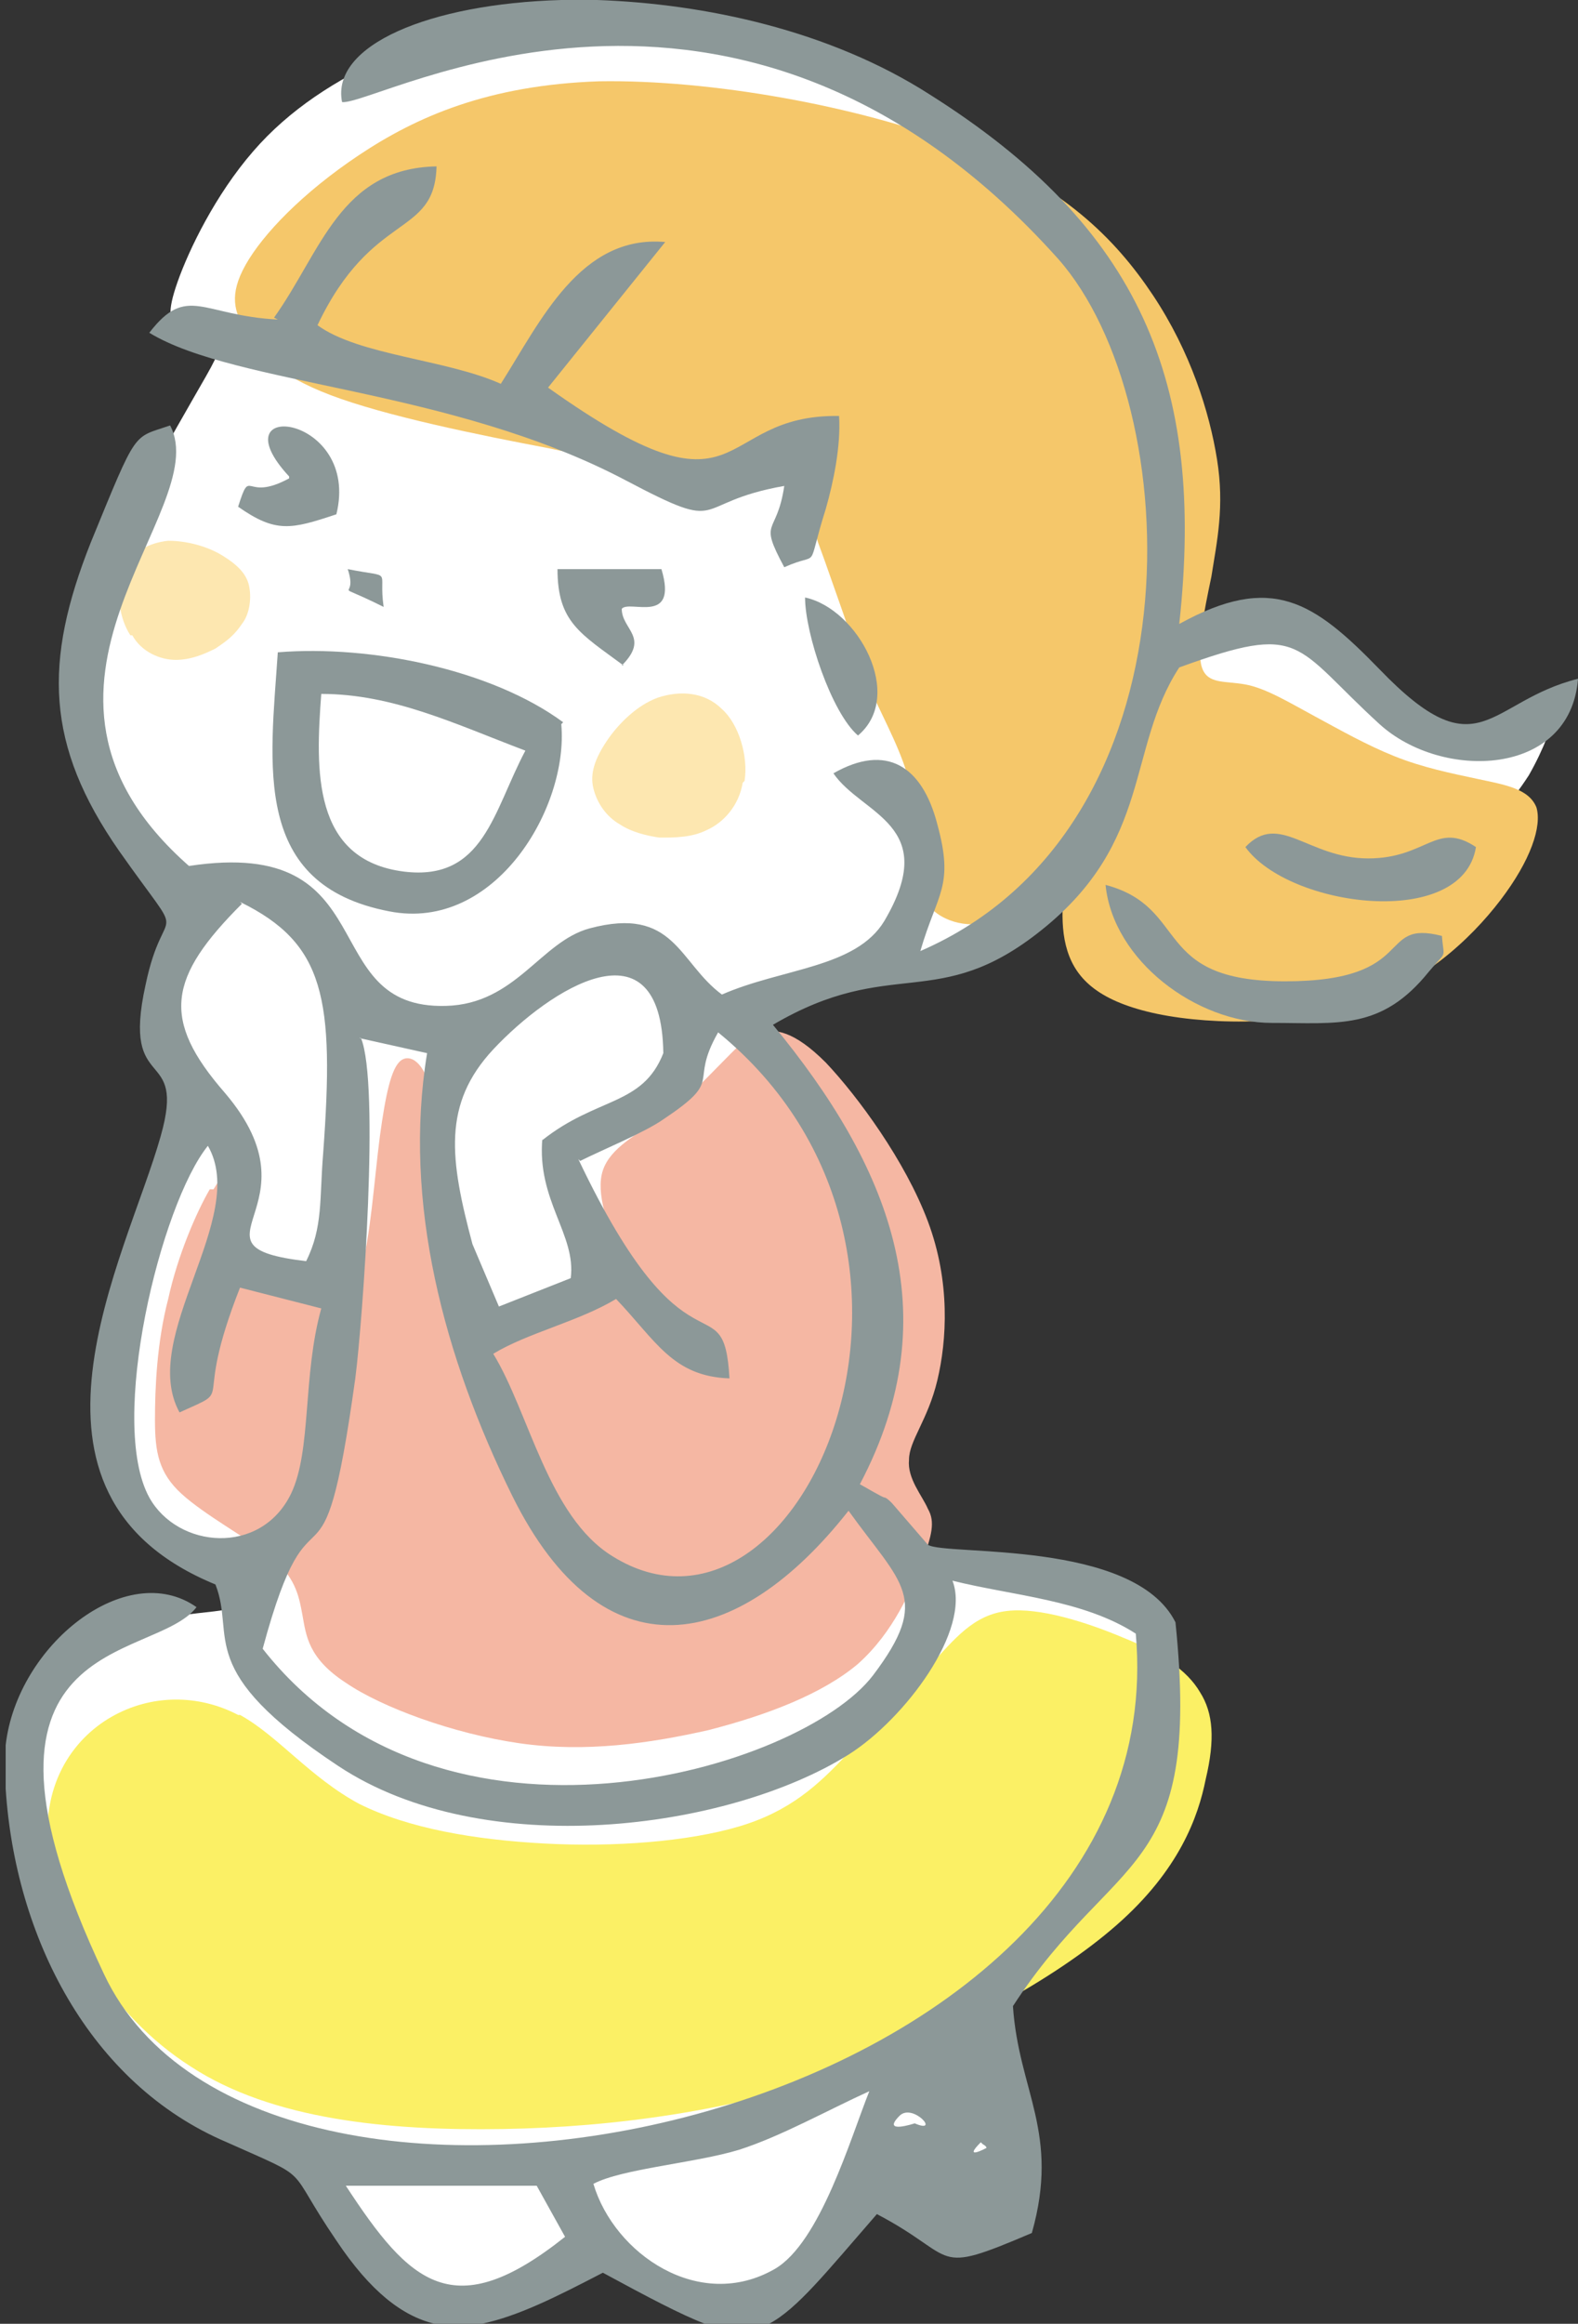 <?xml version="1.0" encoding="UTF-8"?>
<svg id="_レイヤー_1" xmlns="http://www.w3.org/2000/svg" version="1.1" viewBox="0 0 83.5 122.9">
  <rect x="0" y="0" width="83.5" height="122.9" fill="#333333" stroke="none"/>
  <!-- Generator: Adobe Illustrator 29.1.0, SVG Export Plug-In . SVG Version: 2.1.0 Build 142)  -->
  <defs>
    <style>
      .st0 {
        fill: #8c9898;
      }

      .st0, .st1, .st2, .st3, .st4, .st5 {
        fill-rule: evenodd;
      }

      .st1 {
        fill: #fde7b0;
      }

      .st2 {
        fill: #fff;
      }

      .st3 {
        fill: #fbf065;
      }

      .st4 {
        fill: #f5b7a3;
      }

      .st5 {
        fill: #f5c76a;
      }
    </style>
  </defs>
  <path class="st2" d="M5.2,31c.5-1.2,1.3-3.1,2.4-5.2,1.1-2.1,2.5-4.5,3.3-5.9.8-1.4.8-1.7.7-1.9-.1-.2-.5-.3-1-.4-.4,0-.9-.2-1.2-.4-.4-.2-.6-.6,0-2.3.6-1.7,2-4.6,4-6.9,1.9-2.2,4.4-3.8,7.1-5,2.7-1.2,5.7-2.1,9.1-2.2,3.4,0,7.3.8,10.9,1.9,3.7,1.1,7.1,2.3,9.6,3.9,2.5,1.6,4,3.4,5.6,5.4,1.6,2,3.1,4.1,4.1,6.3,1,2.2,1.4,4.6,1.5,7,.1,2.4,0,4.9,0,6.4-.1,1.5-.2,2.1,0,2.2.1,0,.5-.3,1.9-.7,1.4-.3,3.8-.6,5.3-.3,1.5.3,2.2,1,2.9,1.8.8.8,1.7,1.8,2.5,2.5.8.7,1.4,1.1,2.3,1.3.9.3,1.9.4,2.9.2,1-.2,1.9-.7,2.5-1.1.6-.4.8-.5.7,0-.1.6-.6,2-1.4,3.4-.9,1.4-2.1,2.7-2.7,4-.6,1.3-.5,2.6-1,3.6-.6,1-1.8,1.9-2.9,2.6-1.2.8-2.3,1.5-3.9,1.7-1.6.2-3.6-.2-5.2-.9-1.6-.7-2.8-1.6-4.1-2.7-1.3-1.1-2.7-2.5-3.5-3-.8-.6-.9-.4-1.6.4-.7.7-1.8,2-3.3,2.8-1.4.8-3.1,1.2-4.2,1.3-1.1.2-1.7.1-2.2.2-.5,0-1,.3-1.7.5-.8.2-1.9.4-2.7.8-.8.3-1.3.8-1.5,1.2-.3.4-.3.8-.2,1.1,0,.3.3.5.8,1.2.6.7,1.6,1.9,2.5,3.5.9,1.6,1.7,3.6,2.3,5.3.5,1.6.7,2.9.6,4.6,0,1.7-.3,3.9-.4,5.4-.1,1.5-.2,2.4,0,3.1.1.7.4,1.2.7,1.9.4.6.8,1.4,1.5,1.8.7.5,1.7.6,3.2,1,1.5.3,3.5.8,5.1,1.3,1.7.5,3,1.2,3.8,1.7.8.5.9.9,1,1.8,0,.8.1,2.1,0,3.8,0,1.6-.2,3.7-1,5.6-.8,1.9-2.2,3.7-3.5,5-1.4,1.4-2.7,2.3-3.5,2.9-.7.7-.9,1-.6,1.7.2.7.8,1.6,1.2,3.1.3,1.5.4,3.5.3,4.9-.1,1.4-.4,2.2-.7,2.7-.3.5-.8.7-1.4.7-.6,0-1.5,0-2.3-.4-.8-.3-1.4-.8-1.9-1.2-.5-.4-.8-.6-1.2-.5-.3,0-.6.4-1.1,1-.5.6-1.1,1.5-1.8,2.3-.7.8-1.5,1.5-2.3,2-.8.5-1.6.7-2.4.8-.9,0-1.8,0-2.8-.4-1-.3-1.9-1-2.5-1.4-.6-.5-.9-.7-1.3-.8-.4,0-.8,0-1.4.3-.6.3-1.4.7-2.5,1.1-1.1.4-2.6.9-3.7,1.1-1.1.1-1.9,0-2.5-.3-.6-.2-1-.5-1.8-1.2-.8-.7-2.1-1.7-2.8-2.9-.8-1.1-1.1-2.4-1.5-3-.4-.7-.7-.8-1.6-1.1-.9-.3-2.2-.8-3.6-1.6-1.3-.8-2.6-1.8-3.8-2.9-1.1-1.2-2.1-2.6-2.8-4.2-.8-1.6-1.4-3.4-1.9-5.3-.5-1.9-.8-3.8-1.2-5.2-.3-1.4-.6-2.3-.2-3.3.4-1,1.6-2.1,2.9-2.9,1.3-.9,2.8-1.6,4.2-1.9,1.5-.4,2.9-.4,3.8-.6.9-.2,1.2-.5,1.4-.9.2-.4.3-.7,0-1-.2-.3-.8-.5-1.5-.7-.8-.2-1.7-.5-2.6-1-.8-.5-1.5-1.2-1.9-1.7-.4-.6-.6-1-1-1.9-.4-.9-.9-2.2-.7-4.5.2-2.3,1.2-5.5,2-7.8.8-2.3,1.3-3.8,1.8-4.9.5-1.1.8-2,.7-2.8,0-.8-.6-1.4-1-2.2-.4-.8-.5-1.7-.4-2.6,0-.9.4-1.8.7-2.6.3-.8.7-1.4.6-2.1-.1-.7-.7-1.4-1.4-2.4-.7-1-1.6-2.3-2.4-3.9-.7-1.7-1.3-3.7-1.5-5.3-.2-1.6-.1-2.7,0-3.6.1-.8.2-1.3.7-2.5h0Z"/>
  <path class="st3" d="M12.6,90.7c-2.1-1.1-4.6-1.1-6.7.1-2.1,1.2-3.8,3.7-3.3,7.3.5,3.6,3.1,8.4,7.5,11.2,4.3,2.8,10.4,3.4,16.5,3.3,6.1-.1,12.1-1,17.9-2.9,5.8-2,11.3-5,14.6-7.9,3.3-2.9,4.3-5.7,4.7-7.7.5-2.1.4-3.5-.3-4.6-.7-1.2-2.1-2.1-4.1-2.9-1.9-.8-4.4-1.6-6.1-1.4-1.8.2-2.8,1.5-4.1,2.9-1.3,1.5-2.9,3.1-4.4,4.7-1.5,1.6-3,3-5.7,3.8-2.7.8-6.6,1.1-10.3.9-3.7-.2-7.2-.8-9.8-2.1-2.6-1.4-4.3-3.6-6.3-4.7h0Z"/>
  <path class="st4" d="M11.1,62.9c-.7,1.2-1.7,3.5-2.2,5.8-.6,2.3-.7,4.7-.7,6.4s.2,2.8,1.4,3.9c1.2,1.1,3.4,2.3,4.7,3.3,1.3,1.1,1.5,2,1.7,3.1.2,1.1.3,2.3,2.3,3.6,1.9,1.3,5.7,2.7,9.2,3.2,3.5.5,6.9,0,10-.7,3.1-.8,6-1.9,7.9-3.5,1.9-1.7,2.8-3.9,3.4-5.4.5-1.4.7-2.1.3-2.8-.3-.7-1.1-1.6-1-2.6,0-1,1-2.1,1.5-4.2.5-2.1.7-5.2-.5-8.4-1.2-3.2-3.7-6.6-5.4-8.4-1.7-1.7-2.7-1.8-3.5-1.6-.8.3-1.3.9-2.1,1.7-.8.8-1.8,1.9-3.1,2.8-1.3.9-2.7,1.6-3.1,2.8-.4,1.2.3,3,.8,4.2.5,1.2.7,2-.2,2.6-.9.6-3.1,1.1-4.6,1.3-1.5.3-2.4.3-3.1-.6-.8-.9-1.5-2.8-1.7-5.1-.2-2.3,0-4.9-.3-6.5-.3-1.6-1.1-2.1-1.6-1.7-.5.4-.8,1.8-1.1,4-.3,2.3-.5,5.4-1,7-.5,1.6-1.2,1.7-2.4,1.4-1.1-.4-2.7-1.2-3.4-2.4-.7-1.2-.7-2.8-.8-3.6-.1-.8-.5-.8-1.2.4h0Z"/>
  <path class="st5" d="M37.1,25.1c-1.8-.1-4.3-.6-8.1-1.4-3.7-.7-8.6-1.7-11.5-2.8-2.9-1.1-3.9-2.3-4.5-3.4-.6-1-.9-1.9,0-3.5.9-1.6,3-3.8,6-5.8,3-2,6.8-3.7,12.7-3.9,5.9-.1,13.7,1.3,19.1,3.4,5.4,2.1,8.2,4.9,10.2,7.9,2,3,3,6.2,3.4,8.7.4,2.5,0,4.3-.3,6.2-.4,1.9-.8,3.9-.5,4.8.3.9,1.2.7,2.3.9,1.1.2,2.4,1,3.7,1.7,1.3.7,2.7,1.5,4.2,2.1,1.5.6,3,.9,4.4,1.2,1.4.3,2.7.5,3.1,1.5.3,1-.3,2.8-1.9,4.9-1.6,2.1-4.2,4.5-7.7,5.6-3.6,1.1-8.2,1-11,.3-2.8-.7-3.9-1.9-4.3-3.5-.4-1.6,0-3.5,0-4.1,0-.6-.4.1-1.1.9-.7.8-1.8,1.7-3.1,2-1.3.3-2.8-.2-3.4-1.4-.6-1.3-.3-3.4-.5-5.2-.3-1.8-1.1-3.3-1.9-5-.8-1.7-1.4-3.7-1.9-5.1-.5-1.4-.8-2.3-1.1-3.1-.3-.8-.5-1.5-.3-2.2.2-.7.7-1.5.4-1.9-.3-.4-1.4-.3-2.5-.2-1.1.2-2.1.4-3.9.3h0Z"/>
  <path class="st1" d="M6.9,33.6c-.6-.9-.8-2.4-.4-3.4.4-1,1.4-1.5,2.4-1.6,1,0,2.1.3,2.9.8.8.5,1.3,1,1.4,1.7.1.6,0,1.4-.4,1.9-.4.6-.8.9-1.4,1.3-.6.3-1.3.6-2.1.6-.8,0-1.8-.4-2.3-1.3h0Z"/>
  <path class="st1" d="M39.4,41.3c.2-1.3-.3-3-1.2-3.8-.9-.9-2.2-1-3.4-.6-1.1.4-2.1,1.4-2.7,2.3-.6.9-.9,1.7-.7,2.5.2.8.7,1.5,1.4,1.9.6.4,1.4.6,2.1.7.8,0,1.7,0,2.5-.4.9-.4,1.7-1.3,1.9-2.5h0Z"/>
  <path class="st0" d="M18.3,115.6h10.1s1.5,2.7,1.5,2.7c-5.9,4.7-8.2,2.5-11.6-2.7h0ZM29.6,0h2c5.7.2,12.3,1.6,17.6,5,11.1,7,14.6,15.2,13.2,28,4.9-2.7,7.1-1.2,10.6,2.4,5.3,5.5,5.7,1.7,10.5.5-.4,5.2-7.2,5.4-10.5,2.4-4.6-4.2-4-5.4-10.6-3-2.8,4.3-1.4,9.2-7.3,13.9-5.5,4.4-7.9,1.3-14.2,5,6.1,7.4,9.4,15.2,4.6,24.3.2.1,1.2.7,1.3.7.1,0,.3.2.4.3l1.9,2.2c.9.6,10.9-.3,13.1,4.1,1.4,13.6-3.2,12-8.6,20.3.3,4.5,2.5,6.7,1,12-5.4,2.3-3.8,1.3-8.2-1-2.7,3.1-4.2,5-5.7,5.8h-3.4c-1.3-.5-3-1.4-5.4-2.7-2.5,1.3-4.5,2.3-6.4,2.7h-2.5c-1.7-.4-3.4-1.7-5.2-4.4-2.8-4.1-1.1-3.1-5.8-5.2-7.3-3.1-11.2-10.9-11.7-18.7v-2.3c.6-5.3,6.4-9.9,10.1-7.3-2.3,3-13.5,1.2-4.9,19.4,8.4,17.9,56.9,7.9,54.6-18-2.8-1.8-6.5-2-9.7-2.8,1,2.6-2.5,7.3-5.5,9.2-6.4,4-19.3,5.7-27,.6-7.7-5.1-5.4-6.8-6.5-9.6-11.7-4.8-4.7-17.3-2.9-23.7,1.4-4.9-2.1-2.1-.8-8,1-4.8,2.4-1.7-1.4-7.1-3.9-5.6-4-10-1.5-16.3,2.5-6.1,2.2-5.5,4.2-6.2,2.4,4.5-9.8,13.8,1,23.3,10.5-1.6,6.6,7.6,13.6,7.4,3.7-.1,5-3.4,7.6-4.1,4.5-1.2,4.7,1.8,7,3.5,3.2-1.4,7.1-1.4,8.6-3.9,3-5.1-1.2-5.6-2.7-7.8,2.8-1.6,4.7-.4,5.5,2.7.9,3.3,0,3.6-.9,6.7,15-6.5,14.1-28.9,7.3-36.6C38.9-5.4,20,5.6,18.1,5.4c-.6-3,4.6-5.2,11.6-5.4h0ZM52,113.4c0,0,.2.1.2.2s0,0,0,0c0,0-1.3.7-.3-.3h0ZM31.4,115.5c1.5-.8,5.4-1.1,7.7-1.8,2.2-.7,4.7-2.1,6.9-3.1-1,2.5-2.6,8-5,9.4-4,2.3-8.5-.8-9.6-4.5h0ZM47.6,111.9c.7-.7,2.2,1,.8.4,0,0-1.8.6-.8-.4h0ZM9.5,74.7c3.1-1.4.6,0,3.2-6.6l4.3,1.1c-1,3.6-.5,7.5-1.6,9.8-1.6,3.3-6,2.9-7.5.2-2.2-4,.6-15.5,3.1-18.6,2.2,3.8-3.7,10.1-1.5,14.1h0ZM30.7,61.4c1.2-.6,3.4-1.5,4.4-2.2,3.3-2.2,1.3-1.8,2.9-4.6,14.2,11.6,4.3,33.9-5.6,27.7-3.4-2.1-4.4-7.6-6.3-10.7,1.8-1.1,4.5-1.7,6.5-2.9,2.1,2.2,3,4.1,6,4.2-.3-5.3-2.2.6-8-11.6h0ZM28.7,60.2c-.3,3.3,1.8,5.1,1.5,7.4l-3.8,1.5-1.4-3.3c-1.2-4.5-1.6-7.4,1.1-10.3,3-3.2,8.9-7,9,.2-1.1,2.8-3.5,2.3-6.4,4.6h0ZM19,54.9l3.6.8c-1.3,7.9.9,16.1,4.5,23.4,4.8,9.7,11.9,8.3,17.8.8,2.8,3.9,4.4,4.6,1.3,8.7-3.8,5-22.8,10.7-32.3-1.4,2.7-10,3.1-1.3,4.9-14.3.4-3.1,1.3-15.6.3-18h0ZM12.7,47.7c4.5,2.2,5,5.1,4.4,13.3-.2,2.4,0,3.9-.9,5.7-6.8-.8.9-2.8-4.3-8.9-3.4-3.9-3-6.1.9-10h0Z"/>
  <path class="st0" d="M14.7,16.9c-4-.2-4.8-1.9-6.8.7,4.6,2.8,15.9,2.9,25.2,7.8,5.5,2.9,3.3,1.2,8.4.3-.4,2.7-1.4,1.7,0,4.3,2-.9,1.1.4,2.2-3.1.4-1.4.8-3.3.7-4.9-6.8-.1-4.7,6.1-15.4-1.5l6.2-7.7c-4.5-.4-6.6,4.2-8.7,7.5-2.9-1.3-7.5-1.5-9.7-3.1,2.9-6.1,6.2-4.6,6.3-8.4-5.1.1-6.1,4.5-8.6,8h0Z"/>
  <path class="st0" d="M17,36.7c3.8,0,7.1,1.6,10.8,3-1.7,3.2-2.2,6.9-6.4,6.4-4.9-.6-4.7-5.4-4.4-9.4h0ZM29.8,38.2c-3.8-2.8-10.2-4.1-15.1-3.7-.4,6-1.4,12.3,5.9,13.7,5.6,1.1,9.5-5.5,9.1-9.9h0Z"/>
  <path class="st0" d="M67.3,54.1c3.5,0,5.8.4,8.3-2.7,1-1.2.8-.6.7-1.9-3.5-.9-1.2,2.4-8.3,2.4s-5-3.9-9.5-5.1c.4,4,4.8,7.3,8.8,7.3h0Z"/>
  <path class="st0" d="M65.9,44.8c2.3,3.2,11.5,4.4,12.2,0-2.1-1.4-2.6.6-5.7.6-3.2,0-4.7-2.5-6.5-.6h0Z"/>
  <path class="st0" d="M15.3,25.3c-2.4,1.3-2-.7-2.7,1.5,2,1.4,2.8,1.2,5.2.4,1.3-5.3-6.4-6.2-2.5-2h0Z"/>
  <path class="st0" d="M32.9,35.2c1.5-1.5,0-1.9,0-3,.4-.5,3,.9,2.1-2.1h-5.5c0,2.8,1.2,3.4,3.5,5.1h0Z"/>
  <path class="st0" d="M45.4,38.9c2.5-2.1,0-6.7-2.8-7.3,0,1.9,1.4,6.1,2.8,7.3h0Z"/>
  <path class="st0" d="M20.3,32.1c-.3-2.1.6-1.5-1.9-2,.6,1.8-1.1.5,1.9,2h0Z"/>
</svg>